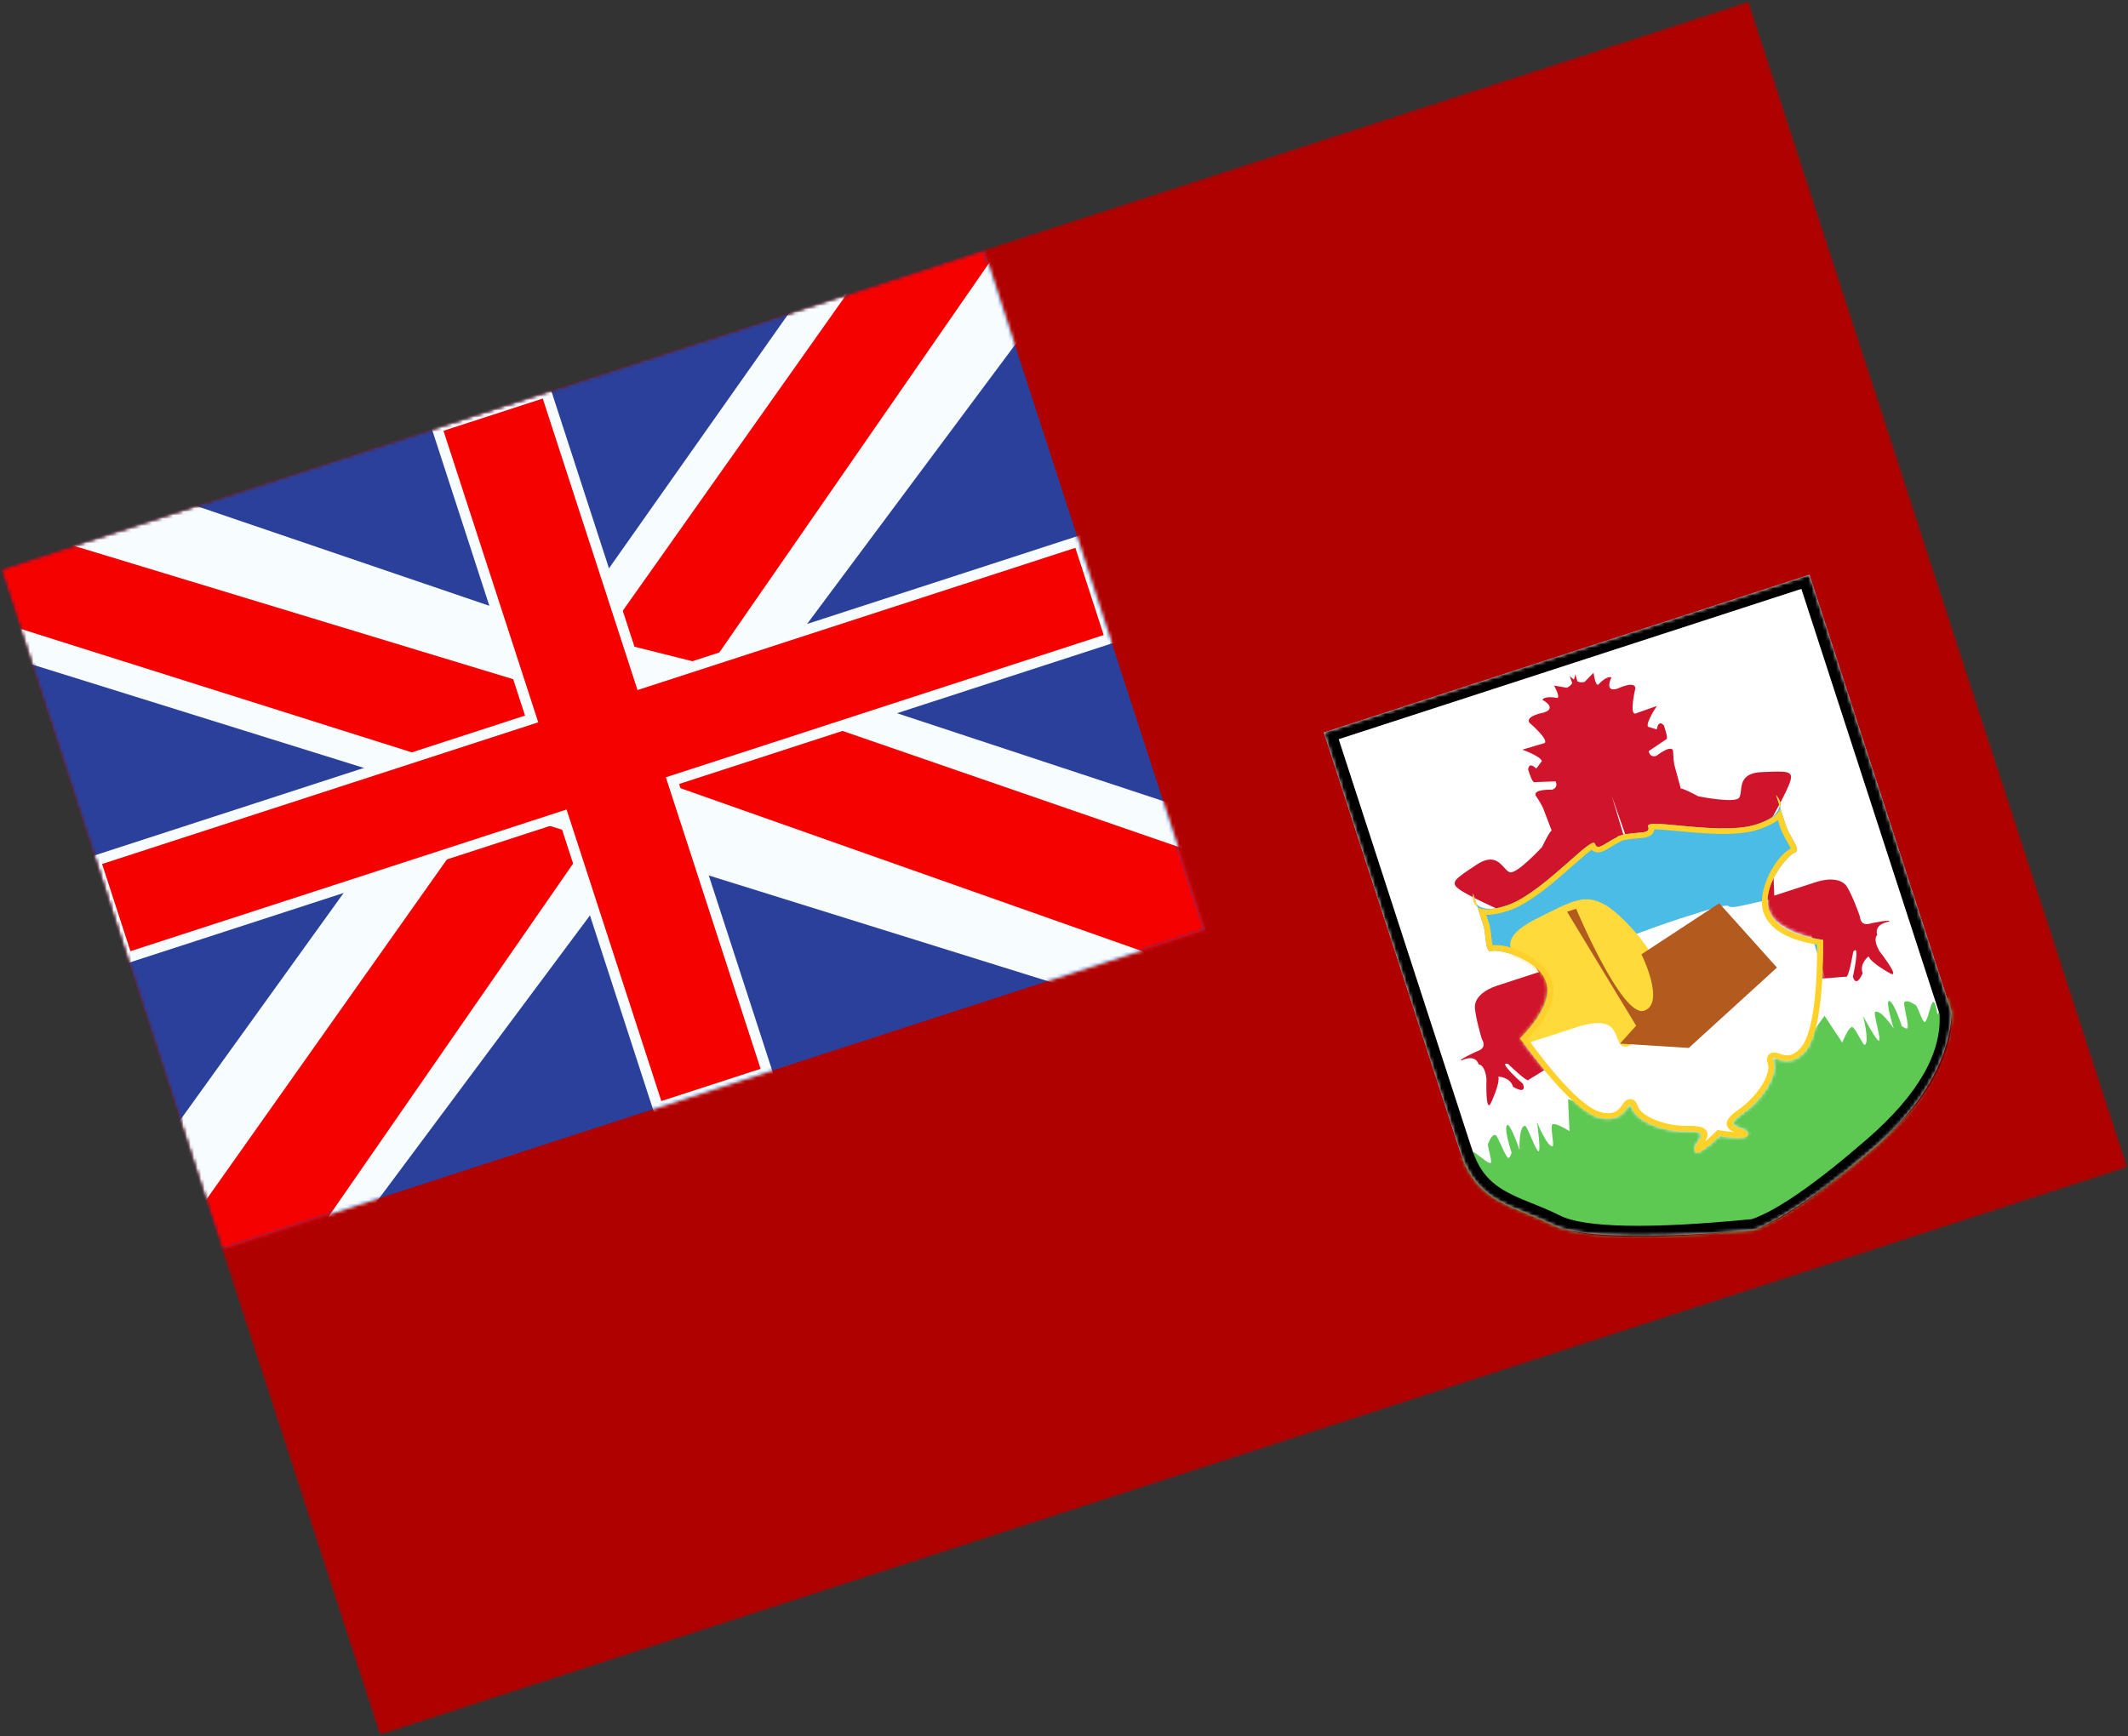<svg width="609" height="497" viewBox="0 0 609 497" fill="none" xmlns="http://www.w3.org/2000/svg">
<rect x="0" y="0" width="609" height="497" fill="#333333" stroke="none"/>
<mask id="mask0_910_6907" style="mask-type:luminance" maskUnits="userSpaceOnUse" x="0" y="0" width="609" height="497">
<rect x="0.207" y="162.906" width="526" height="351" transform="rotate(-18 0.207 162.906)" fill="white"/>
</mask>
<g mask="url(#mask0_910_6907)">
<path fill-rule="evenodd" clip-rule="evenodd" d="M0.207 162.906L108.672 496.727L608.928 334.184L500.463 0.363L0.207 162.906Z" fill="#AF0100"/>
<mask id="mask1_910_6907" style="mask-type:luminance" maskUnits="userSpaceOnUse" x="0" y="0" width="609" height="497">
<path fill-rule="evenodd" clip-rule="evenodd" d="M0.207 162.906L108.672 496.727L608.928 334.184L500.463 0.363L0.207 162.906Z" fill="white"/>
</mask>
<g mask="url(#mask1_910_6907)">
<path fill-rule="evenodd" clip-rule="evenodd" d="M378.872 209.684L517.83 164.533L558.458 289.575C558.458 289.575 559.738 308.191 536.682 328.249C513.626 348.306 501.959 352.097 501.959 352.097C501.959 352.097 456.326 356.627 444.682 350.766C433.039 344.906 422.737 344.686 417.783 329.439C412.829 314.191 378.872 209.684 378.872 209.684Z" fill="white"/>
<mask id="mask2_910_6907" style="mask-type:luminance" maskUnits="userSpaceOnUse" x="378" y="164" width="181" height="190">
<path fill-rule="evenodd" clip-rule="evenodd" d="M378.872 209.684L517.83 164.533L558.458 289.575C558.458 289.575 559.738 308.191 536.682 328.249C513.626 348.306 501.959 352.097 501.959 352.097C501.959 352.097 456.326 356.627 444.682 350.766C433.039 344.906 422.737 344.686 417.783 329.439C412.829 314.191 378.872 209.684 378.872 209.684Z" fill="white"/>
</mask>
<g mask="url(#mask2_910_6907)">
<path fill-rule="evenodd" clip-rule="evenodd" d="M450.441 194.532C450.745 193.692 450.81 192.963 450.81 192.963L451.442 195.07C452.072 195.32 452.783 195.429 453.499 195.196L456.052 192.572C456.052 192.572 456.509 196.389 457.406 195.985C457.406 195.985 459.73 193.363 461.165 193.905C461.165 193.905 458.928 198.399 462.961 197.113C462.961 197.113 467.786 194.745 468.027 196.977C468.027 196.977 466.248 204.405 467.969 204.28L474.177 202.082C474.177 202.082 471.036 206.692 471.593 208.022L474.156 208.803C474.156 208.803 474.495 205.856 476.164 207.635C476.164 207.635 477.531 211.407 476.875 211.62L471.824 215.014C471.824 215.014 472.07 216.996 474.06 216.349C474.06 216.349 478.102 213.118 478.806 214.837C478.806 214.837 478.86 217.071 479.151 218.878C479.151 218.878 480.885 225.213 481.016 225.765C481.016 225.765 481.305 225.413 486.001 227.946C486.001 227.946 496.456 230.044 497.704 228.373C498.049 227.912 498.131 227.171 498.224 226.333C498.468 224.134 498.786 221.265 504.113 221.026L504.16 221.024C511.478 220.696 513.257 220.617 512.353 223.614C511.448 226.617 506.881 234.556 506.881 234.556L507.776 256.38L519.78 252.479C523.402 251.303 527.135 251.471 528.641 253.935C530.147 256.398 532.001 261.537 532.202 262.156C532.229 262.24 532.252 262.36 532.278 262.502C532.445 263.407 532.776 265.202 535.644 264.27C535.644 264.27 541.6 263.064 540.532 263.823C540.532 263.823 536.235 264.447 537.242 267.643C537.242 267.643 535.812 268.561 537.847 272.25C537.847 272.25 543.805 279.844 541.133 278.747C541.133 278.747 535.385 275.66 534.765 273.751C534.765 273.751 532.05 275.821 533.058 278.599C533.058 278.599 531.279 282.993 530.271 279.59C530.271 279.59 532.489 269.703 530.354 272.474C530.354 272.474 529.022 280.476 528.218 279.589L513.992 280.701L515.36 302.013C515.36 302.013 517.898 305.27 521.586 304.072C522.923 303.637 523.959 302.787 524.904 302.012C526.566 300.648 527.947 299.515 530.188 301.277C533.703 304.04 534.863 304.029 536.035 303.648C537.207 303.267 539.016 304.177 539.005 306.472C538.994 308.766 536.425 311.324 535.081 311.761C534.586 311.922 534.839 312.254 535.158 312.673C535.706 313.394 536.451 314.372 533.946 315.186C531.961 315.831 530.9 315.942 529.84 316.053C528.783 316.164 527.727 316.274 525.758 316.914C525.297 317.064 524.841 317.217 524.393 317.368C521.016 318.503 518.146 319.467 517.499 317.474C516.87 315.541 513.703 314.677 510.899 313.913C510.429 313.785 509.97 313.659 509.534 313.532C506.497 312.646 494.854 295.267 494.854 295.267L465.914 241.111L461.272 227.865L465.302 241.31L473.722 302.134C473.722 302.134 474.517 323.037 472.581 325.539C472.303 325.898 472.005 326.27 471.7 326.65C469.881 328.916 467.826 331.476 468.454 333.41C469.102 335.403 466.213 336.309 462.814 337.376C462.364 337.517 461.904 337.662 461.443 337.811C459.474 338.451 458.555 338.982 457.635 339.514C456.712 340.047 455.788 340.581 453.803 341.226C451.298 342.04 451.325 340.811 451.346 339.906C451.357 339.379 451.367 338.962 450.872 339.122C449.527 339.559 445.946 339 444.588 337.149C443.23 335.299 444.159 333.5 445.331 333.12C446.503 332.739 447.449 332.066 448.668 327.764C449.445 325.022 451.228 325.127 453.374 325.253C454.595 325.325 455.933 325.404 457.27 324.969C460.957 323.771 461.096 319.644 461.096 319.644L449.676 301.599L437.514 309.06C437.384 310.25 431.603 304.56 431.603 304.56C428.248 303.573 435.854 310.268 435.854 310.268C437.039 313.614 433.016 311.104 433.016 311.104C432.199 308.265 428.786 308.186 428.786 308.186C429.406 310.095 426.571 315.971 426.571 315.971C425.053 318.429 425.41 308.783 425.41 308.783C424.888 304.602 423.191 304.7 423.191 304.7C422.127 301.523 418.285 303.543 418.285 303.543C416.974 303.558 422.502 301.032 422.502 301.032C425.369 300.101 424.583 298.453 424.186 297.624C424.124 297.493 424.071 297.383 424.044 297.299C423.843 296.68 422.322 291.433 422.092 288.554C421.862 285.676 424.784 283.346 428.405 282.169L440.41 278.268L428.306 260.087C428.306 260.087 419.945 256.348 417.447 254.451C414.954 252.557 416.44 251.576 422.553 247.54L422.593 247.514C427.043 244.576 428.986 246.71 430.476 248.346C431.044 248.969 431.546 249.52 432.096 249.691C434.088 250.309 441.313 242.466 441.313 242.466C443.623 237.656 444.064 237.772 444.064 237.772C443.845 237.248 441.525 231.104 441.525 231.104C440.699 229.471 439.429 227.631 439.429 227.631C438.988 225.827 444.157 226.065 444.157 226.065C446.147 225.419 445.181 223.671 445.181 223.671L439.1 223.894C438.444 224.107 437.333 220.252 437.333 220.252C437.637 217.831 439.644 220.017 439.644 220.017L441.258 217.878C440.927 216.475 435.676 214.591 435.676 214.591L441.99 212.721C443.456 211.81 437.651 206.847 437.651 206.847C436.534 204.899 441.829 203.979 441.829 203.979C445.848 202.649 441.397 200.328 441.397 200.328C442.239 199.046 445.66 199.801 445.66 199.801C446.623 199.601 444.75 196.244 444.75 196.244L448.357 196.867C449.074 196.634 449.585 196.128 449.948 195.555L449.22 193.479C449.22 193.479 449.702 194.031 450.441 194.532Z" fill="#CF142B"/>
<path fill-rule="evenodd" clip-rule="evenodd" d="M422.365 333.289L415.8 330.479L432.263 381.149L492.795 361.481L514.064 354.57L574.595 334.902L558.132 284.233L554.472 290.365C553.502 284.771 552.9 286.868 552.181 289.372C551.84 290.557 551.474 291.833 551.03 292.429C550.612 292.991 549.981 291.469 549.362 289.978C548.815 288.659 548.278 287.365 547.907 287.555C547.907 287.555 545.644 285.862 544.964 287.002C544.828 287.229 545.084 288.499 545.373 289.935C545.686 291.487 546.037 293.233 545.977 294.071C545.907 295.047 544.247 293.687 544.247 293.687C544.247 293.687 542.193 287.176 540.758 286.562C539.322 285.948 541.956 294.432 541.956 294.432C541.956 294.432 538.209 288.73 536.618 289.714C536.35 289.879 536.731 291.564 537.14 293.377C537.539 295.14 537.964 297.024 537.847 297.749C537.608 299.233 533.186 290.829 533.186 290.829C533.186 290.829 535.101 298.267 533.683 299.102C533.445 299.241 532.827 298.14 532.143 296.923C531.487 295.755 530.771 294.481 530.276 294.096C529.23 293.284 527.222 298.443 527.222 298.443L522.159 290.788L517.232 297.522L497.6 303.901L476.331 310.811L456.7 317.19L448.755 314.638L449.159 323.807C449.159 323.807 444.502 320.814 444.133 322.085C443.959 322.688 444.129 324.139 444.284 325.47C444.447 326.856 444.593 328.111 444.319 328.138C442.682 328.296 439.858 321.153 439.858 321.153C439.858 321.153 441.221 330.551 440.155 329.491C439.634 328.973 438.871 327.199 438.157 325.539C437.423 323.831 436.74 322.244 436.427 322.268C434.561 322.407 434.881 329.222 434.881 329.222C434.881 329.222 432.025 320.811 431.225 322.151C430.425 323.492 432.59 329.967 432.59 329.967C432.59 329.967 432.047 332.043 431.416 331.294C430.875 330.652 430.133 329.032 429.474 327.593C428.863 326.261 428.324 325.084 428.08 324.98C426.86 324.457 426.025 327.157 426.025 327.157C425.613 327.221 425.939 328.584 426.272 329.972C426.648 331.542 427.031 333.144 426.363 332.936C425.653 332.714 424.607 331.897 423.635 331.139C421.581 329.535 419.862 328.193 422.365 333.289Z" fill="#5DC852"/>
<path fill-rule="evenodd" clip-rule="evenodd" d="M421.559 255.741C421.559 255.741 421.387 257.494 422.55 258.789L421.559 255.741ZM462.88 239.587C461.778 240.116 460.825 240.701 460.011 241.201C458.112 242.366 456.968 243.068 456.461 241.51C456.092 240.374 453.189 242.942 449.186 246.483C443.969 251.096 436.885 257.361 431.105 259.239C426.07 260.875 423.679 260.048 422.55 258.789L424.471 264.703C424.814 265.759 424.96 267.097 425.097 268.355C425.349 270.662 425.572 272.704 426.928 272.264C429.024 271.583 440.319 274.406 442.517 281.172C444.716 287.937 435.038 297.226 435.038 297.226C435.038 297.226 450.384 318.573 458.221 320.049C462.977 320.945 464.782 318.355 465.731 316.993C466.346 316.111 466.601 315.745 467.066 317.175C468.248 320.814 475.683 324.072 483.22 323.863C488.092 323.728 487.115 325.156 486.008 326.774C485.403 327.659 484.759 328.601 485.011 329.375C485.58 331.127 490.211 326.915 492.046 325.155C494.565 325.5 500.787 326.185 500.218 324.434C499.966 323.66 498.892 323.277 497.882 322.916C496.035 322.258 494.406 321.676 498.427 318.922C504.647 314.661 508.747 307.655 507.565 304.016C507.1 302.586 507.522 302.732 508.537 303.085C510.105 303.628 513.089 304.663 516.41 301.142C521.882 295.342 521.75 269.052 521.75 269.052C521.75 269.052 508.461 267.225 506.262 260.46C504.064 253.694 511.543 244.771 513.639 244.09C514.995 243.649 513.975 241.866 512.822 239.852C512.194 238.753 511.525 237.585 511.182 236.529L509.261 230.615C509.44 228.884 508.27 227.567 508.27 227.567L509.261 230.615C509.087 232.298 507.638 234.372 502.603 236.008C496.823 237.886 487.41 236.981 480.478 236.315C475.158 235.804 471.3 235.433 471.669 236.569C472.175 238.127 470.837 238.231 468.616 238.405C467.663 238.479 466.548 238.566 465.346 238.786C465.205 238.724 465.074 238.711 464.953 238.751C464.652 238.849 464.359 238.954 464.074 239.066C463.778 239.143 463.479 239.23 463.177 239.328C463.056 239.367 462.958 239.454 462.88 239.587Z" fill="#4ABCE6"/>
<mask id="mask3_910_6907" style="mask-type:luminance" maskUnits="userSpaceOnUse" x="421" y="227" width="101" height="103">
<path fill-rule="evenodd" clip-rule="evenodd" d="M421.559 255.741C421.559 255.741 421.387 257.494 422.55 258.789L421.559 255.741ZM462.88 239.587C461.778 240.116 460.825 240.701 460.011 241.201C458.112 242.366 456.968 243.068 456.461 241.51C456.092 240.374 453.189 242.942 449.186 246.483C443.969 251.096 436.885 257.361 431.105 259.239C426.07 260.875 423.679 260.048 422.55 258.789L424.471 264.703C424.814 265.759 424.96 267.097 425.097 268.355C425.349 270.662 425.572 272.704 426.928 272.264C429.024 271.583 440.319 274.406 442.517 281.172C444.716 287.937 435.038 297.226 435.038 297.226C435.038 297.226 450.384 318.573 458.221 320.049C462.977 320.945 464.782 318.355 465.731 316.993C466.346 316.111 466.601 315.745 467.066 317.175C468.248 320.814 475.683 324.072 483.22 323.863C488.092 323.728 487.115 325.156 486.008 326.774C485.403 327.659 484.759 328.601 485.011 329.375C485.58 331.127 490.211 326.915 492.046 325.155C494.565 325.5 500.787 326.185 500.218 324.434C499.966 323.66 498.892 323.277 497.882 322.916C496.035 322.258 494.406 321.676 498.427 318.922C504.647 314.661 508.747 307.655 507.565 304.016C507.1 302.586 507.522 302.732 508.537 303.085C510.105 303.628 513.089 304.663 516.41 301.142C521.882 295.342 521.75 269.052 521.75 269.052C521.75 269.052 508.461 267.225 506.262 260.46C504.064 253.694 511.543 244.771 513.639 244.09C514.995 243.649 513.975 241.866 512.822 239.852C512.194 238.753 511.525 237.585 511.182 236.529L509.261 230.615C509.44 228.884 508.27 227.567 508.27 227.567L509.261 230.615C509.087 232.298 507.638 234.372 502.603 236.008C496.823 237.886 487.41 236.981 480.478 236.315C475.158 235.804 471.3 235.433 471.669 236.569C472.175 238.127 470.837 238.231 468.616 238.405C467.663 238.479 466.548 238.566 465.346 238.786C465.205 238.724 465.074 238.711 464.953 238.751C464.652 238.849 464.359 238.954 464.074 239.066C463.778 239.143 463.479 239.23 463.177 239.328C463.056 239.367 462.958 239.454 462.88 239.587Z" fill="white"/>
</mask>
<g mask="url(#mask3_910_6907)">
<path fill-rule="evenodd" clip-rule="evenodd" d="M427.752 283.761C427.752 283.761 460.882 269.415 480.954 262.893C501.026 256.371 490.59 260.978 498.555 259.241C506.52 257.504 514.46 255.588 514.46 255.588L534.313 316.689L447.605 344.862L427.752 283.761Z" fill="white"/>
<path fill-rule="evenodd" clip-rule="evenodd" d="M433.071 272.493C433.071 272.493 428.697 268.531 439.463 263.106C450.23 257.682 453.499 255.81 459.27 258.958C465.04 262.106 480.126 278.833 475.322 286.205C470.518 293.577 467.778 300.583 464.577 299.496C461.375 298.41 464.631 289.678 451.006 294.106C437.38 298.533 432.726 300.045 432.726 300.045L433.071 272.493Z" fill="#FFDA3A"/>
<path fill-rule="evenodd" clip-rule="evenodd" d="M492.02 258.57L469.754 273.174C469.754 273.174 476.789 287.292 470.488 289.34C464.186 291.387 451.065 260.141 451.065 260.141L448.462 260.986L468.241 293.612L463.608 298.745L483.302 299.976L508.538 276.976L492.02 258.57Z" fill="#B35A1F"/>
</g>
<path fill-rule="evenodd" clip-rule="evenodd" d="M449.186 246.483C443.969 251.096 436.885 257.361 431.105 259.239C427.066 260.551 424.303 260.675 422.816 259.61L424.471 264.703C424.814 265.759 424.96 267.097 425.097 268.355C425.349 270.662 425.572 272.704 426.928 272.264C429.024 271.583 440.319 274.406 442.517 281.172C443.983 285.682 441.49 291.033 435.038 297.226C445.269 311.457 452.996 319.065 458.221 320.049C462.425 320.841 464.323 318.909 465.41 317.446C465.528 317.285 465.634 317.133 465.731 316.993C466.346 316.111 466.601 315.745 467.066 317.175C467.108 317.308 467.16 317.439 467.255 317.648C468.896 321.091 476.012 324.063 483.22 323.863C488.092 323.728 487.115 325.156 486.008 326.774C485.403 327.659 484.759 328.601 485.011 329.375C485.46 330.757 487.806 329.354 492.049 325.166C497.944 326.06 500.667 325.816 500.218 324.434C499.966 323.66 498.892 323.277 497.882 322.916C496.035 322.258 494.406 321.676 498.427 318.922C504.376 314.847 508.386 308.26 507.673 304.426C507.644 304.285 507.608 304.148 507.565 304.016C507.1 302.587 507.522 302.732 508.585 303.1C508.754 303.158 508.939 303.222 509.139 303.286C510.803 303.807 513.474 304.254 516.41 301.142C520.058 297.275 521.838 286.579 521.75 269.052C512.89 267.834 507.728 264.97 506.262 260.46C504.064 253.694 511.543 244.771 513.639 244.09C514.995 243.649 513.975 241.866 512.822 239.852C512.193 238.753 511.525 237.585 511.182 236.529L509.529 231.44C509.923 230.25 509.503 228.961 508.271 227.573L509.527 231.438C508.949 233.173 506.641 234.696 502.603 236.008C496.823 237.886 487.41 236.981 480.478 236.315C475.158 235.804 471.3 235.433 471.669 236.569C472.175 238.127 470.837 238.231 468.616 238.405C467.681 238.478 466.589 238.563 465.413 238.774C465.249 238.712 465.096 238.704 464.953 238.751C464.652 238.849 464.359 238.954 464.074 239.066C463.778 239.143 463.478 239.23 463.177 239.328C463.035 239.374 462.915 239.47 462.819 239.617C461.743 240.137 460.81 240.71 460.011 241.201C458.112 242.366 456.968 243.068 456.461 241.51C456.092 240.374 453.189 242.942 449.186 246.483ZM509.527 231.438L509.528 231.442C509.528 231.441 509.528 231.44 509.529 231.44L509.527 231.436C509.527 231.437 509.527 231.437 509.527 231.438ZM503.088 237.504C500.041 238.494 496.068 238.828 491.075 238.685C489.164 238.63 487.142 238.507 484.843 238.318C484.48 238.288 483.503 238.198 482.296 238.086C479.752 237.851 476.184 237.522 475.182 237.463C474.478 237.422 473.901 237.406 473.454 237.413C473.322 238.411 472.62 239.198 471.44 239.581C470.959 239.738 470.431 239.827 469.706 239.899C469.457 239.924 468.728 239.982 468.257 240.02L468.257 240.02L468.256 240.02L468.256 240.02C468.059 240.036 467.907 240.049 467.856 240.053C467.015 240.127 466.329 240.21 465.648 240.333L465.152 240.422C464.918 240.427 464.791 240.475 464.664 240.524C464.406 240.602 464.268 240.642 464.16 240.672L464.059 240.702L463.543 241.017C462.919 241.319 462.315 241.654 461.592 242.088C461.547 242.115 461.418 242.194 461.248 242.297L461.248 242.297L461.248 242.298L461.248 242.298C460.845 242.544 460.22 242.925 460.005 243.051C459.375 243.419 458.896 243.657 458.415 243.814C457.235 244.197 456.204 243.973 455.511 243.243C455.145 243.5 454.688 243.852 454.142 244.3C453.366 244.936 450.674 247.299 448.754 248.984L448.753 248.985L448.753 248.985C447.842 249.785 447.105 250.432 446.829 250.669C445.08 252.174 443.516 253.462 442.002 254.63C438.048 257.68 434.637 259.745 431.59 260.735C429.183 261.517 427.089 261.9 425.362 261.882L426.107 264.177C426.363 264.964 426.527 265.85 426.675 267.055C426.705 267.305 426.734 267.555 426.772 267.905C426.952 269.549 427.032 270.132 427.17 270.61C431.95 269.867 442.19 274.602 444.154 280.646C445.753 285.567 443.348 291.14 437.217 297.332C446.831 310.557 454.129 317.652 458.648 318.504C461.23 318.99 462.613 318.383 463.787 316.912C463.778 316.924 464.816 315.442 465.226 315.12C466.08 314.448 467.259 314.471 467.984 315.249C468.299 315.586 468.492 316.003 468.702 316.65C469.654 319.579 476.521 322.474 483.263 322.287C487.292 322.176 489.36 323.26 488.439 325.817C488.312 326.168 488.212 326.384 487.971 326.767C488.781 326.089 489.74 325.206 490.837 324.123L491.497 323.471L492.414 323.61C493.939 323.841 495.233 323.992 496.288 324.065C495.867 323.897 495.659 323.781 495.35 323.571C493.102 322.044 494.138 319.951 497.463 317.673C503.028 313.862 506.881 307.483 505.929 304.554C505.719 303.908 505.63 303.456 505.686 302.999C505.816 301.943 506.756 301.232 507.842 301.273C508.364 301.293 510.074 301.881 510.06 301.877C511.875 302.377 513.35 302.055 515.153 300.144C518.308 296.799 520.042 286.769 520.047 270.419C511.447 269.014 506.226 265.918 504.627 260.997C502.663 254.953 508.165 245.104 512.468 242.895C512.299 242.427 512.02 241.908 511.2 240.473C511.025 240.167 510.901 239.948 510.779 239.728C510.19 238.666 509.802 237.853 509.546 237.066L508.801 234.771C507.414 235.801 505.495 236.722 503.088 237.504ZM463.699 240.813L463.663 240.825C463.682 240.819 463.701 240.812 463.719 240.805L463.699 240.813ZM463.768 240.786L463.719 240.805C463.736 240.799 463.752 240.792 463.768 240.786ZM421.56 255.747C421.379 257.596 421.798 258.885 422.817 259.616L421.56 255.747Z" fill="#FFD129"/>
<path fill-rule="evenodd" clip-rule="evenodd" d="M517.83 164.533L378.872 209.684L417.783 329.439C421.603 341.197 428.603 344.018 436.946 347.381C439.423 348.379 442.017 349.425 444.682 350.766C452.445 354.673 471.537 355.117 501.959 352.097C509.737 349.57 521.312 341.62 536.682 328.249C552.053 314.877 559.311 301.986 558.458 289.575L517.83 164.533ZM435.785 343.374C427.393 339.863 423.706 336.53 421.055 328.369L383.113 211.595L515.526 168.571L555.074 290.287C555.692 301.489 548.924 313.374 534.421 325.991C519.662 338.831 508.538 346.517 501.362 348.986C471.894 351.89 453.356 351.443 446.435 347.96C445.888 347.685 445.331 347.415 444.76 347.147C443.335 346.481 441.906 345.867 440.071 345.118C440.169 345.158 436.702 343.758 435.785 343.374Z" fill="black"/>
</g>
<rect x="0.207" y="162.906" width="295.875" height="204.75" transform="rotate(-18 0.207 162.906)" fill="#2B409A"/>
<mask id="mask4_910_6907" style="mask-type:luminance" maskUnits="userSpaceOnUse" x="0" y="71" width="345" height="287">
<rect x="0.207" y="162.906" width="295.875" height="204.75" transform="rotate(-18 0.207 162.906)" fill="white"/>
</mask>
<g mask="url(#mask4_910_6907)">
<path d="M27.625 353.908L97.398 357.952L291.542 97.294L312.537 50.775L243.697 64.214L165.849 174.649L99.908 253.44L27.625 353.908Z" fill="#F7FCFF"/>
<path d="M41.6 368.073L77.702 371.846L299.721 51.24L255.426 65.632L41.6 368.073Z" fill="#F50100"/>
<path d="M371.686 242.116L317.616 286.399L7.339 189.638L-36.99 164.343L26.602 134.752L154.495 178.338L254.155 203.322L371.686 242.116Z" fill="#F7FCFF"/>
<path d="M373.522 254.954L346.532 279.227L189.635 223.824L148.895 225.175L-40.092 165.489L4.203 151.097L192.259 208.211L237.17 207.871L373.522 254.954Z" fill="#F50100"/>
<mask id="path-21-outside-1_910_6907" maskUnits="userSpaceOnUse" x="-2.314" y="68.918" width="349.902" height="291.476" fill="black">
<rect fill="white" x="-2.314" y="68.918" width="349.902" height="291.476"/>
<path fill-rule="evenodd" clip-rule="evenodd" d="M156.294 112.191L125.028 122.35L152.144 205.806L27.323 246.362L36.361 274.181L161.183 233.624L188.299 317.079L219.565 306.92L192.449 223.465L317.755 182.75L308.717 154.932L183.41 195.647L156.294 112.191Z"/>
</mask>
<path fill-rule="evenodd" clip-rule="evenodd" d="M156.294 112.191L125.028 122.35L152.144 205.806L27.323 246.362L36.361 274.181L161.183 233.624L188.299 317.079L219.565 306.92L192.449 223.465L317.755 182.75L308.717 154.932L183.41 195.647L156.294 112.191Z" fill="#F50100"/>
<path d="M125.028 122.35L124.564 120.924L123.138 121.387L123.601 122.814L125.028 122.35ZM156.294 112.191L157.72 111.728L157.257 110.301L155.83 110.765L156.294 112.191ZM152.144 205.806L152.608 207.232L154.034 206.769L153.571 205.342L152.144 205.806ZM27.323 246.362L26.859 244.936L25.433 245.399L25.896 246.826L27.323 246.362ZM36.361 274.181L34.935 274.644L35.398 276.071L36.825 275.607L36.361 274.181ZM161.183 233.624L162.61 233.16L162.146 231.734L160.719 232.197L161.183 233.624ZM188.299 317.079L186.873 317.543L187.336 318.969L188.763 318.506L188.299 317.079ZM219.565 306.92L220.029 308.347L221.455 307.883L220.992 306.457L219.565 306.92ZM192.449 223.465L191.985 222.038L190.559 222.502L191.022 223.929L192.449 223.465ZM317.755 182.75L318.219 184.177L319.646 183.714L319.182 182.287L317.755 182.75ZM308.717 154.932L310.143 154.469L309.68 153.042L308.253 153.505L308.717 154.932ZM183.41 195.647L181.984 196.11L182.447 197.537L183.874 197.073L183.41 195.647ZM125.491 123.777L156.757 113.618L155.83 110.765L124.564 120.924L125.491 123.777ZM153.571 205.342L126.455 121.887L123.601 122.814L150.718 206.269L153.571 205.342ZM27.786 247.789L152.608 207.232L151.681 204.379L26.859 244.936L27.786 247.789ZM37.788 273.717L28.749 245.899L25.896 246.826L34.935 274.644L37.788 273.717ZM160.719 232.197L35.898 272.754L36.825 275.607L161.646 235.051L160.719 232.197ZM189.726 316.616L162.61 233.16L159.756 234.087L186.873 317.543L189.726 316.616ZM219.102 305.494L187.836 315.653L188.763 318.506L220.029 308.347L219.102 305.494ZM191.022 223.929L218.139 307.384L220.992 306.457L193.875 223.001L191.022 223.929ZM317.292 181.324L191.985 222.038L192.912 224.892L318.219 184.177L317.292 181.324ZM307.29 155.396L316.329 183.214L319.182 182.287L310.143 154.469L307.29 155.396ZM183.874 197.073L309.18 156.359L308.253 153.505L182.947 194.22L183.874 197.073ZM154.867 112.655L181.984 196.11L184.837 195.183L157.72 111.728L154.867 112.655Z" fill="#F7FCFF" mask="url(#path-21-outside-1_910_6907)"/>
</g>
</g>
</g>
</svg>
